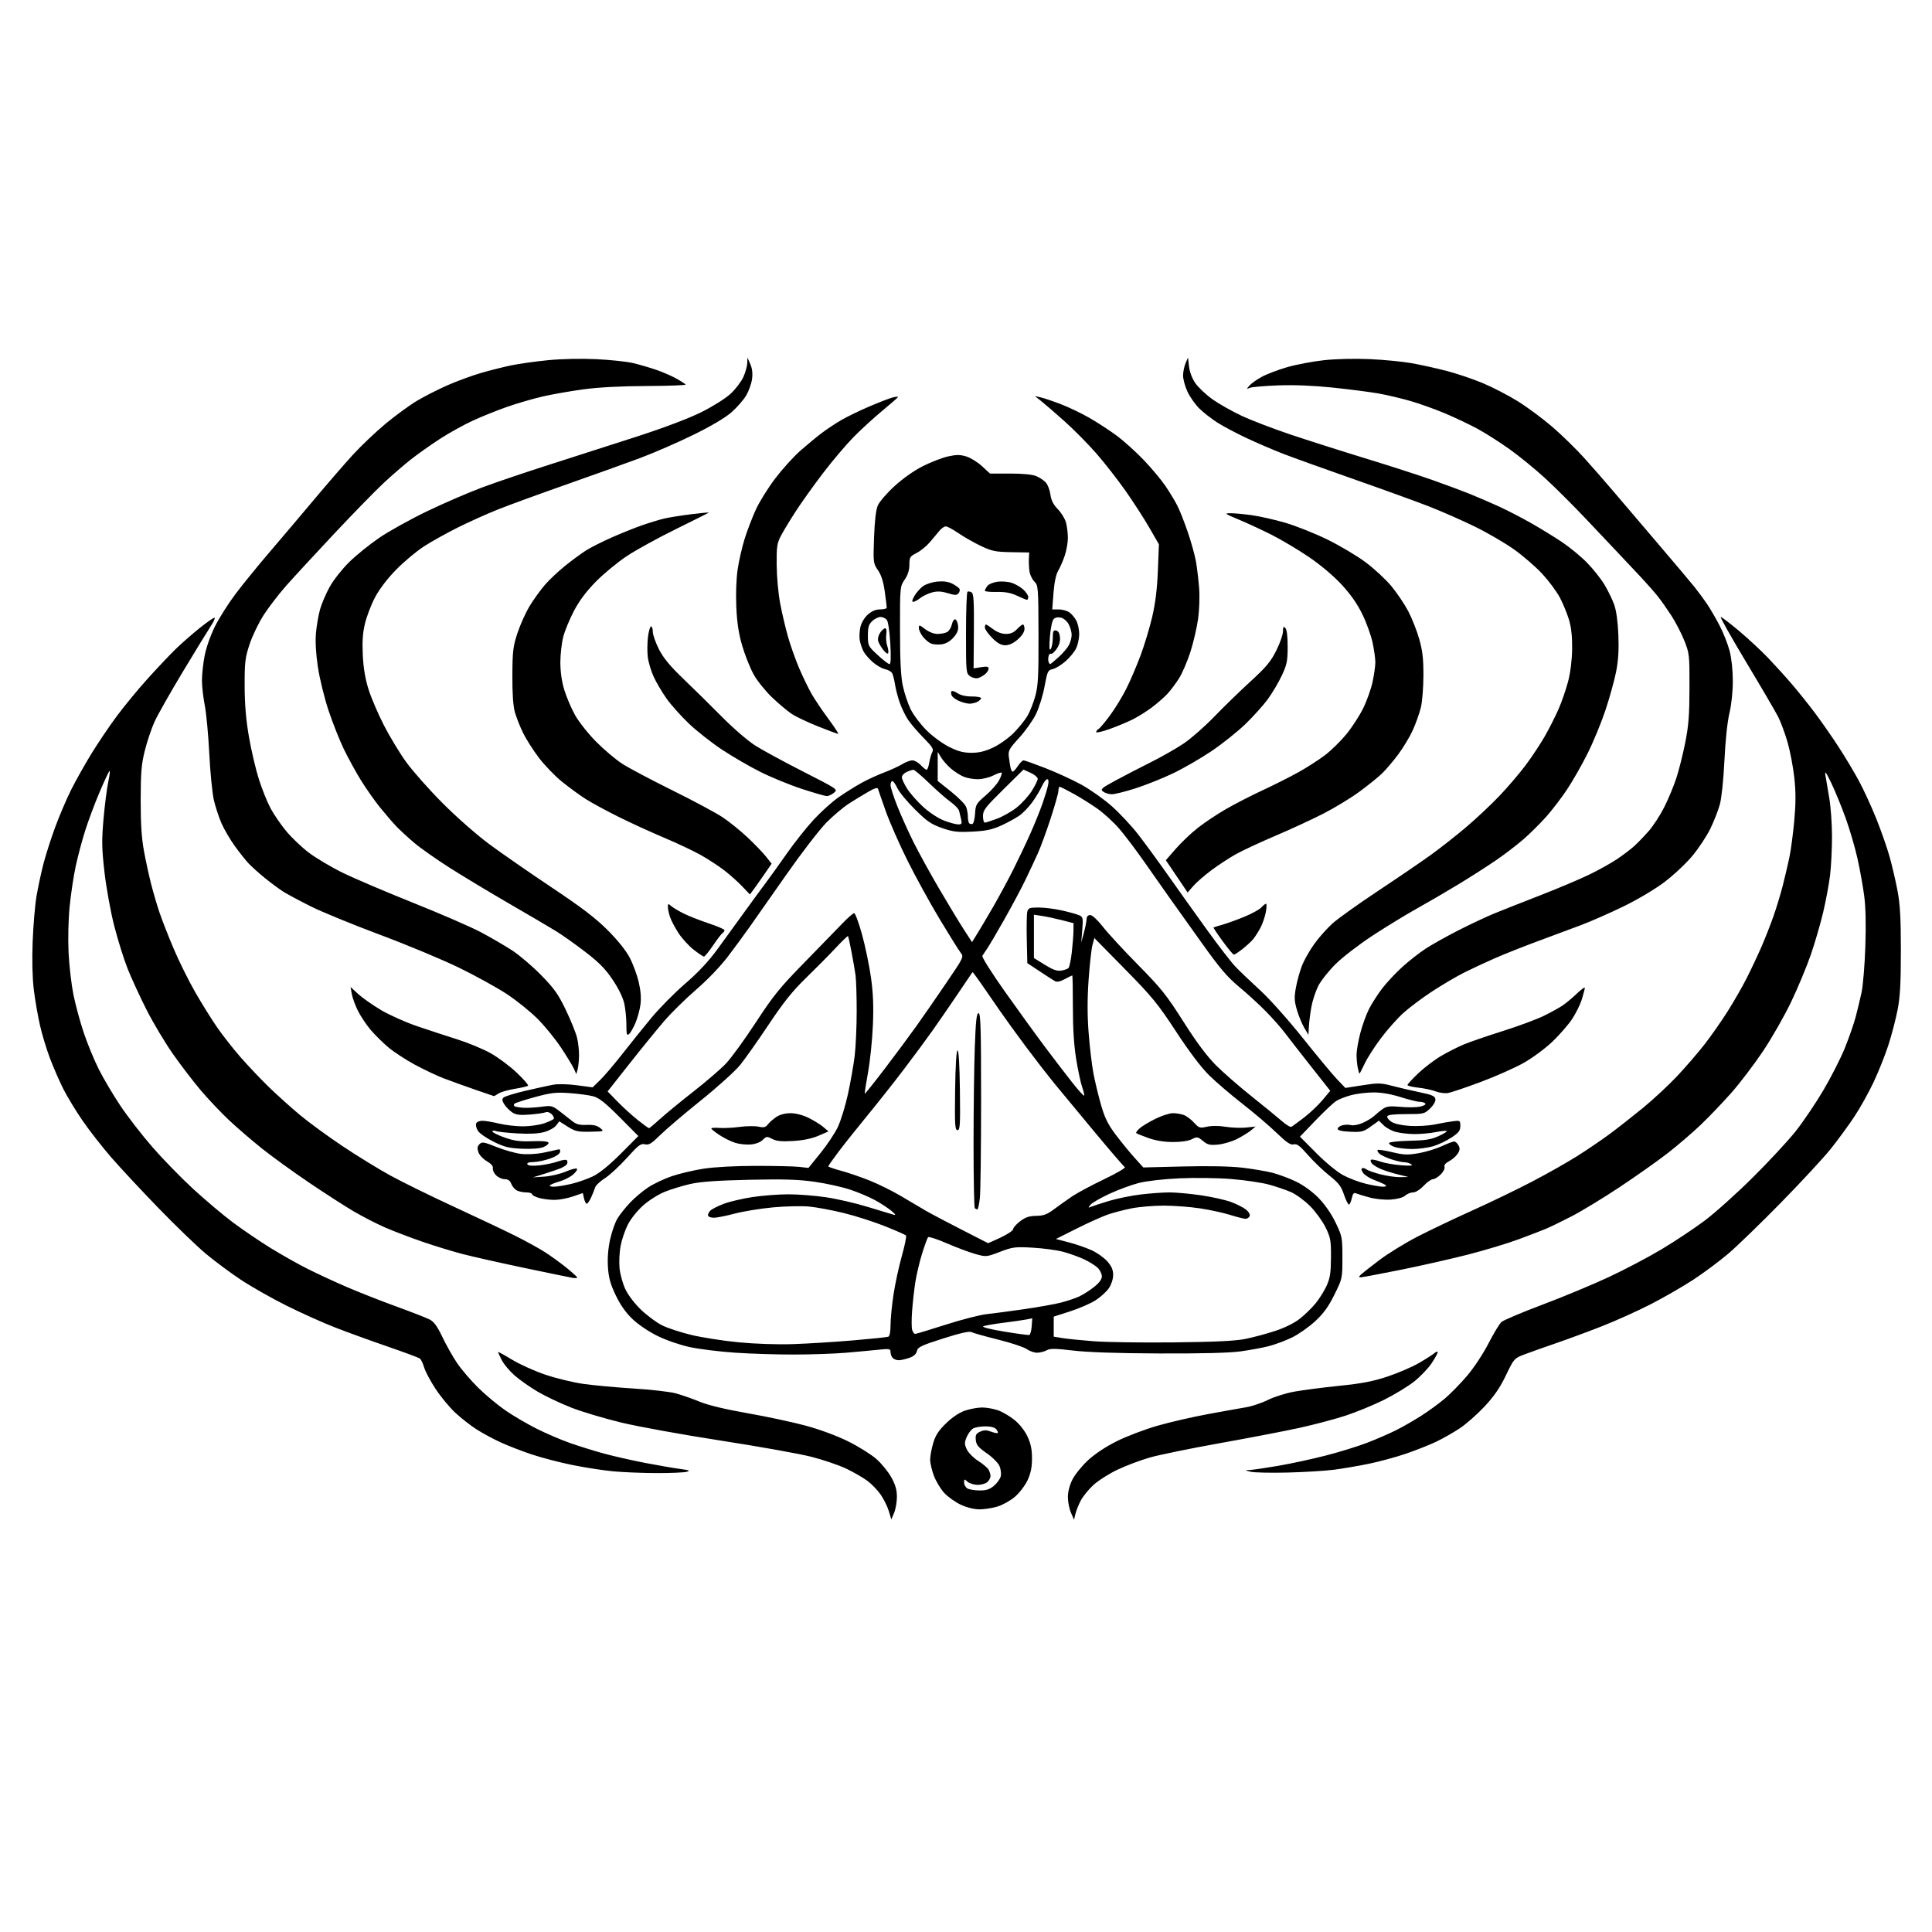 <svg version="1.1" xmlns="http://www.w3.org/2000/svg" xmlns:xlink="http://www.w3.org/1999/xlink" width="1024" height="1024" viewBox="0 0 1024 1024"><path stroke="none" fill="black" fill-rule="evenodd" d="M473.873,801.92L472.419,805.34L471.101,800.943C470.377,798.525 468.443,794.598 466.805,792.216C465.166,789.835 461.952,786.505 459.663,784.818C457.373,783.13 452.35,780.244 448.5,778.403C444.65,776.563 436.325,773.735 430.0,772.119C423.675,770.503 402.075,766.642 382.0,763.54C361.925,760.438 338.182,756.133 329.237,753.974C320.293,751.815 308.368,748.246 302.737,746.042C297.107,743.838 289.125,740.052 285.0,737.628C280.875,735.205 275.344,731.317 272.708,728.989C270.073,726.661 267.035,723.029 265.958,720.918C264.881,718.807 264.0,716.869 264.0,716.611C264.0,716.354 267.286,718.151 271.303,720.605C275.319,723.059 283.284,726.655 289.001,728.596C294.719,730.537 303.921,732.757 309.449,733.53C314.977,734.302 326.925,735.396 336.0,735.96C345.075,736.524 355.012,737.658 358.081,738.48C361.151,739.302 366.844,741.286 370.734,742.89C375.326,744.784 384.237,746.934 396.153,749.023C406.244,750.792 420.125,753.759 427.0,755.616C434.519,757.647 443.485,760.964 449.5,763.94C455.0,766.662 461.762,770.886 464.527,773.327C467.292,775.768 470.873,780.181 472.485,783.133C474.652,787.103 475.403,789.801 475.371,793.5C475.347,796.25 474.673,800.039 473.873,801.92zM569.972,802.5L569.272,805.5L567.636,801.782C566.736,799.737 566.0,796.01 566.0,793.499C566.0,790.647 566.912,787.134 568.429,784.14C569.765,781.504 573.494,776.906 576.717,773.924C580.362,770.55 586.164,766.72 592.068,763.79C597.289,761.2 606.947,757.539 613.53,755.655C620.114,753.77 632.025,751.024 640.0,749.552C647.975,748.08 657.135,746.436 660.355,745.899C663.576,745.362 668.822,743.604 672.014,741.993C675.206,740.382 681.571,738.391 686.158,737.569C690.746,736.747 701.475,735.363 710.0,734.492C721.94,733.273 727.8,732.141 735.515,729.561C741.023,727.72 748.448,724.526 752.015,722.464C755.582,720.403 759.288,718.035 760.25,717.203C761.212,716.371 762.0,716.159 762.0,716.732C762.0,717.305 760.538,719.95 758.75,722.609C756.962,725.268 752.883,729.545 749.684,732.113C746.486,734.682 739.286,739.076 733.684,741.878C728.083,744.68 718.775,748.507 713.0,750.383C707.225,752.259 696.2,755.169 688.5,756.85C680.8,758.531 661.881,762.165 646.458,764.926C631.034,767.686 614.384,771.097 609.458,772.506C604.531,773.915 596.813,776.819 592.308,778.96C587.802,781.101 582.026,784.778 579.473,787.131C576.92,789.485 573.896,793.23 572.752,795.455C571.608,797.68 570.357,800.85 569.972,802.5zM519.068,799.99C516.336,799.984 512.384,798.995 509.235,797.529C506.339,796.181 502.398,793.373 500.476,791.289C498.555,789.205 496.087,785.121 494.992,782.212C493.896,779.304 493.0,775.449 493.0,773.644C493.0,771.839 493.717,767.919 494.594,764.932C495.81,760.791 497.429,758.29 501.412,754.406C504.737,751.163 508.401,748.711 511.496,747.656C514.169,746.745 518.245,746.0 520.552,746.0C522.86,746.0 526.679,746.681 529.037,747.513C531.396,748.345 535.334,750.671 537.787,752.682C540.434,754.85 543.211,758.405 544.614,761.419C546.339,765.122 546.98,768.263 546.98,773.0C546.98,777.728 546.339,780.879 544.626,784.556C543.326,787.348 540.328,791.275 537.93,793.328C535.541,795.372 531.349,797.71 528.612,798.523C525.876,799.335 521.581,799.996 519.068,799.99zM519.173,789.97C522.727,789.993 524.558,789.402 526.814,787.503C528.446,786.13 530.062,783.891 530.404,782.528C530.746,781.164 530.457,778.703 529.763,777.058C529.061,775.394 526.059,772.374 523.0,770.254C518.523,767.151 517.442,765.844 517.187,763.228C516.929,760.576 517.334,759.805 519.508,758.815C521.535,757.891 522.857,757.885 525.255,758.79C526.967,759.436 528.574,759.759 528.827,759.507C529.079,759.255 528.716,758.362 528.02,757.524C527.234,756.577 525.073,756.0 522.312,756.0C519.868,756.0 516.96,756.486 515.85,757.08C514.739,757.675 513.181,759.717 512.386,761.618C511.116,764.659 511.126,765.462 512.47,768.288C513.31,770.054 516.032,772.785 518.52,774.355C521.007,775.926 523.483,778.033 524.021,779.039C524.559,780.045 525.0,781.541 525.0,782.363C525.0,783.185 524.293,784.564 523.429,785.429C522.564,786.293 520.237,787.0 518.257,787.0C516.277,787.0 513.835,786.255 512.829,785.345C511.112,783.791 511.0,783.819 511.0,785.795C511.0,786.953 511.788,788.359 512.75,788.92C513.712,789.481 516.603,789.953 519.173,789.97zM348.0,780.764C340.575,780.744 330.225,780.325 325.0,779.833C319.775,779.341 310.077,777.843 303.45,776.504C296.822,775.165 287.147,772.648 281.95,770.911C276.752,769.174 269.324,766.303 265.443,764.531C261.562,762.759 255.76,759.628 252.549,757.574C249.338,755.521 244.232,751.514 241.201,748.67C238.171,745.827 233.512,740.182 230.849,736.127C228.185,732.071 225.482,727.003 224.841,724.865C224.201,722.726 223.187,720.582 222.588,720.099C221.99,719.617 214.3,716.746 205.5,713.719C196.7,710.692 184.156,706.137 177.624,703.597C171.093,701.057 159.393,695.795 151.624,691.902C143.856,688.01 133.052,681.874 127.615,678.268C122.178,674.662 113.853,668.476 109.115,664.522C104.377,660.568 93.122,649.72 84.104,640.416C75.086,631.112 63.796,619.0 59.015,613.5C54.234,608.0 47.379,599.225 43.78,594.0C40.182,588.775 35.566,581.163 33.523,577.085C31.48,573.006 28.337,565.806 26.54,561.085C24.742,556.363 22.34,548.45 21.202,543.5C20.065,538.55 18.589,530.04 17.923,524.589C17.16,518.338 16.932,508.921 17.308,499.089C17.636,490.515 18.555,479.675 19.351,475.0C20.147,470.325 21.777,462.695 22.973,458.045C24.169,453.395 26.971,444.62 29.201,438.545C31.43,432.47 35.245,423.526 37.678,418.669C40.11,413.813 44.927,405.223 48.381,399.582C51.834,393.941 57.919,384.933 61.901,379.564C65.884,374.195 73.272,365.235 78.319,359.651C83.366,354.068 89.972,347.083 92.998,344.128C96.024,341.174 101.817,336.091 105.872,332.833C109.926,329.576 113.481,327.147 113.77,327.437C114.06,327.727 113.17,329.659 111.792,331.732C110.415,333.804 103.799,344.603 97.09,355.73C90.382,366.856 83.554,378.912 81.918,382.52C80.282,386.129 77.963,393.001 76.766,397.791C74.95,405.052 74.584,409.409 74.565,424.0C74.549,436.463 75.046,444.234 76.292,451.0C77.255,456.225 78.962,464.1 80.086,468.5C81.211,472.9 83.188,479.65 84.481,483.5C85.773,487.35 89.137,495.955 91.956,502.623C94.776,509.291 99.934,519.713 103.419,525.783C106.904,531.853 112.15,540.283 115.076,544.516C118.003,548.75 123.646,555.93 127.617,560.472C131.588,565.014 138.361,572.143 142.669,576.315C146.976,580.487 154.325,587.09 159.0,590.989C163.675,594.887 173.8,602.29 181.5,607.438C189.2,612.586 200.597,619.596 206.828,623.014C213.058,626.433 228.133,633.841 240.328,639.478C252.522,645.114 267.088,652.008 272.695,654.797C278.302,657.586 285.502,661.535 288.695,663.573C291.888,665.61 297.062,669.353 300.193,671.889C303.324,674.425 305.912,676.775 305.943,677.111C305.974,677.448 304.762,677.508 303.25,677.246C301.738,676.983 290.15,674.594 277.5,671.936C264.85,669.278 250.225,665.984 245.0,664.615C239.775,663.246 230.325,660.349 224.0,658.176C217.675,656.003 208.785,652.616 204.245,650.649C199.705,648.681 192.055,644.751 187.245,641.915C182.435,639.078 171.75,632.186 163.5,626.599C155.25,621.012 144.225,613.033 139.0,608.868C133.775,604.703 125.978,598.002 121.673,593.977C117.369,589.952 110.547,582.77 106.514,578.017C102.482,573.264 95.758,564.484 91.573,558.505C87.387,552.527 81.101,541.98 77.603,535.068C74.105,528.155 69.618,518.405 67.631,513.399C65.644,508.394 62.459,498.214 60.553,490.777C58.643,483.325 56.325,470.577 55.39,462.378C53.933,449.61 53.86,445.586 54.877,434.0C55.528,426.575 56.675,417.644 57.427,414.154C58.178,410.664 58.429,408.189 57.984,408.654C57.54,409.119 55.169,414.225 52.715,420.0C50.261,425.775 46.89,434.775 45.223,440.0C43.557,445.225 41.267,453.8 40.135,459.057C39.003,464.313 37.549,473.988 36.904,480.557C36.227,487.453 35.994,497.782 36.351,505.0C36.692,511.875 37.843,521.843 38.911,527.151C39.978,532.459 42.431,541.524 44.363,547.296C46.294,553.067 49.897,561.817 52.369,566.74C54.842,571.663 60,580.373 63.831,586.096C67.662,591.818 75.298,601.675 80.8,608.0C86.301,614.325 96.028,624.306 102.414,630.179C108.801,636.053 118.252,644.021 123.417,647.887C128.583,651.752 137.512,657.822 143.26,661.375C149.008,664.928 157.939,669.96 163.106,672.558C168.273,675.156 177.675,679.506 184.0,682.226C190.325,684.946 202.085,689.569 210.133,692.5C218.182,695.43 226.13,698.533 227.796,699.395C229.999,700.534 231.811,703.038 234.439,708.574C236.427,712.761 239.916,718.958 242.193,722.344C244.471,725.73 249.527,731.65 253.43,735.5C257.333,739.35 263.895,744.809 268.013,747.632C272.131,750.454 279.55,754.798 284.5,757.284C289.45,759.771 297.42,763.18 302.21,764.86C307.001,766.541 315.119,769.059 320.25,770.457C325.382,771.855 335.213,774.081 342.099,775.404C348.984,776.726 357.291,778.155 360.559,778.579C365.344,779.2 366.014,779.491 364.0,780.075C362.625,780.474 355.425,780.784 348.0,780.764zM682.5,780.482C673.7,780.702 664.925,780.518 663.0,780.073C659.627,779.293 659.605,779.258 662.389,779.132C663.978,779.059 670.682,778.078 677.287,776.951C683.892,775.824 695.254,773.375 702.537,771.508C709.82,769.642 719.786,766.567 724.684,764.675C729.582,762.784 736.494,759.776 740.045,757.99C743.595,756.205 749.65,752.723 753.5,750.253C757.35,747.783 762.923,743.704 765.884,741.189C768.846,738.674 774.117,733.278 777.598,729.198C781.122,725.068 786.131,717.49 788.897,712.105C791.63,706.784 794.726,701.653 795.777,700.702C796.827,699.752 806.627,695.607 817.553,691.492C828.48,687.378 844.299,680.798 852.706,676.872C861.113,672.945 873.731,666.298 880.746,662.1C887.761,657.901 897.994,651.099 903.488,646.983C908.981,642.867 920.501,632.525 929.087,624.0C937.674,615.475 947.9,604.45 951.811,599.5C955.723,594.55 962.261,584.875 966.339,578.0C970.418,571.125 975.572,561.0 977.793,555.5C980.014,550.0 982.603,542.575 983.546,539.0C984.49,535.425 985.893,529.575 986.663,526.0C987.434,522.425 988.336,511.492 988.668,501.705C989.065,490 988.855,480.76 988.053,474.705C987.382,469.642 985.782,460.775 984.497,455.0C983.212,449.225 980.377,439.55 978.197,433.5C976.018,427.45 972.602,419.125 970.607,415.0C967.756,409.104 967.096,408.249 967.522,411.0C967.82,412.925 968.724,418.271 969.532,422.881C970.339,427.491 971,436.727 971.0,443.407C971,450.087 970.532,459.366 969.96,464.026C969.388,468.687 967.752,477.45 966.324,483.5C964.896,489.55 961.962,499.635 959.804,505.912C957.646,512.189 952.964,523.439 949.398,530.912C945.832,538.385 939.081,550.217 934.395,557.205C929.709,564.193 922.179,574.093 917.662,579.205C913.145,584.317 905.86,591.931 901.475,596.125C897.089,600.318 889.181,607.105 883.903,611.205C878.625,615.306 867.15,623.412 858.403,629.219C849.656,635.026 838.225,641.976 833.0,644.665C827.775,647.353 821.7,650.311 819.5,651.237C817.3,652.164 810.707,654.699 804.849,656.872C798.991,659.044 786.928,662.683 778.044,664.958C769.159,667.233 753.059,670.873 742.266,673.047C731.472,675.221 722.015,677.0 721.249,677.0C720.096,677.0 720.084,676.775 721.179,675.689C721.905,674.968 726.325,671.479 731.0,667.934C735.675,664.39 744.9,658.72 751.5,655.334C758.1,651.948 771.15,645.732 780.5,641.52C789.85,637.308 804.015,630.463 811.977,626.309C819.94,622.155 830.74,616.047 835.977,612.735C841.215,609.424 848.875,604.219 853.0,601.17C857.125,598.121 865.039,591.92 870.587,587.39C876.135,582.861 884.402,575.183 888.958,570.327C893.513,565.472 900.044,557.9 903.471,553.5C906.898,549.1 912.407,541.225 915.714,536.0C919.021,530.775 923.652,522.675 926.004,518.0C928.357,513.325 931.842,505.9 933.748,501.5C935.654,497.1 938.478,489.896 940.024,485.491C941.57,481.086 943.762,473.848 944.896,469.408C946.029,464.968 947.611,458.222 948.411,454.418C949.211,450.613 950.377,441.839 951.002,434.921C951.848,425.554 951.849,419.72 951.008,412.072C950.386,406.424 948.775,397.996 947.427,393.344C946.078,388.691 943.858,382.68 942.492,379.985C941.127,377.29 933.51,364.266 925.567,351.043C917.623,337.819 911.529,327 912.024,327C912.519,327 916.879,330.324 921.712,334.387C926.545,338.449 933.455,344.862 937.067,348.637C940.679,352.412 946.336,358.65 949.637,362.5C952.938,366.35 958.368,373.118 961.704,377.54C965.04,381.961 970.694,390.061 974.269,395.54C977.843,401.018 982.821,409.325 985.331,414.0C987.841,418.675 991.959,427.648 994.484,433.941C997.009,440.233 1000.16,449.233 1001.488,453.941C1002.815,458.648 1004.711,466.775 1005.701,472.0C1007.1,479.387 1007.499,486.506 1007.495,504.0C1007.491,521.524 1007.096,528.49 1005.709,535.5C1004.729,540.45 1002.544,548.775 1000.854,554.0C999.163,559.225 995.648,568.032 993.043,573.571C990.439,579.11 985.781,587.435 982.692,592.071C979.604,596.707 974.022,604.316 970.288,608.98C966.555,613.644 954.725,626.417 944.0,637.365C933.275,648.313 920.668,660.525 915.984,664.504C911.3,668.483 902.975,674.68 897.484,678.276C891.993,681.872 881.834,687.721 874.908,691.275C867.983,694.828 856.283,700.1 848.908,702.991C841.534,705.881 830.55,709.938 824.5,712.007C818.45,714.075 811.025,716.712 808.0,717.866C802.565,719.939 802.449,720.07 798.176,728.96C795.037,735.49 791.938,740.006 786.869,745.433C783.028,749.546 777.152,754.736 773.812,756.967C770.471,759.198 764.798,762.426 761.204,764.141C757.611,765.856 750.358,768.726 745.086,770.518C739.814,772.311 731.0,774.704 725.5,775.837C720.0,776.97 711.675,778.389 707.0,778.989C702.325,779.59 691.3,780.261 682.5,780.482zM476.45,720.944C475.322,720.975 473.86,720.46 473.2,719.8C472.54,719.14 472.0,717.725 472.0,716.655C472.0,714.852 471.512,714.762 465.25,715.418C461.538,715.806 453.775,716.523 448.0,717.011C442.225,717.499 430.075,717.914 421.0,717.934C411.925,717.953 397.781,717.512 389.568,716.953C381.355,716.395 370.555,715.057 365.568,713.981C360.387,712.864 353.057,710.331 348.468,708.072C343.813,705.781 338.226,702 335.177,699.077C331.626,695.672 328.743,691.561 326.302,686.421C323.489,680.497 322.584,677.192 322.219,671.513C321.916,666.786 322.327,661.626 323.388,656.857C324.289,652.809 326.032,647.844 327.263,645.823C328.493,643.802 331.467,640.059 333.87,637.505C336.274,634.95 340.603,631.292 343.491,629.375C346.378,627.458 352.061,624.763 356.12,623.387C360.179,622.011 367.775,620.226 373.0,619.419C378.714,618.537 389.767,617.948 400.734,617.94C410.762,617.933 421.112,618.174 423.734,618.477L428.5,619.028L434.794,611.264C438.256,606.994 442.395,600.8 443.993,597.5C445.591,594.2 448.026,586.325 449.406,580.0C450.785,573.675 452.395,564.565 452.984,559.755C453.573,554.946 454.057,544.318 454.061,536.138C454.064,527.959 453.792,519.294 453.456,516.883C453.12,514.472 452.158,508.9 451.317,504.5C450.477,500.1 449.64,496.341 449.458,496.146C449.275,495.952 446.285,498.831 442.813,502.545C439.341,506.259 432.284,513.393 427.13,518.399C420.032,525.293 415.257,531.258 407.438,543.0C401.76,551.525 394.952,561.174 392.307,564.441C389.663,567.709 380.3,576.167 371.5,583.237C362.7,590.308 352.985,598.573 349.911,601.606C345.26,606.194 343.903,607.014 341.827,606.493C339.663,605.95 338.389,606.913 332.224,613.752C328.314,618.089 323.067,622.932 320.563,624.515C318.059,626.097 315.733,628.317 315.394,629.446C315.055,630.576 314.101,632.962 313.275,634.75C312.448,636.538 311.409,638.0 310.966,638.0C310.522,638.0 309.879,636.726 309.537,635.168L308.915,632.336L303.707,634.135C300.843,635.125 296.475,635.947 294.0,635.962C291.525,635.977 287.812,635.52 285.75,634.947C283.688,634.375 282.0,633.477 282.0,632.953C282.0,632.429 280.62,632.0 278.934,632.0C277.248,632.0 274.977,631.523 273.886,630.939C272.796,630.356 271.487,628.781 270.977,627.439C270.332,625.743 269.281,625.0 267.525,625.0C266.136,625.0 264.072,624.072 262.939,622.939C261.805,621.805 261.033,620.117 261.224,619.189C261.447,618.104 260.313,616.777 258.051,615.477C256.116,614.365 254.098,612.22 253.567,610.711C252.831,608.616 252.963,607.609 254.127,606.445C255.492,605.079 256.434,605.234 263.176,607.934C267.316,609.591 273.152,611.235 276.146,611.587C279.174,611.943 284.231,611.703 287.545,611.045C290.82,610.394 294.329,609.625 295.342,609.335C296.702,608.945 297.094,609.267 296.842,610.568C296.632,611.647 294.566,613.009 291.5,614.087C288.75,615.054 284.786,615.88 282.691,615.922C280.132,615.975 279.111,616.37 279.579,617.128C280.036,617.868 282.21,618.054 285.898,617.668C288.99,617.345 293.416,616.412 295.734,615.594C298.265,614.701 300.182,614.485 300.533,615.054C300.855,615.574 300.823,616.478 300.462,617.062C300.101,617.646 298.612,618.61 297.153,619.204C295.694,619.798 291.8,621.126 288.5,622.154L282.5,624.024L288.553,623.625C291.881,623.405 296.958,622.213 299.833,620.976C302.708,619.74 305.385,619.052 305.78,619.449C306.176,619.846 305.256,621.241 303.736,622.549C302.216,623.858 299.066,625.47 296.736,626.133C294.406,626.795 292.073,627.711 291.55,628.169C291.015,628.637 291.888,628.994 293.55,628.985C295.173,628.977 299.346,628.299 302.825,627.479C306.304,626.659 311.531,624.822 314.441,623.397C317.801,621.752 323.127,617.397 329.036,611.464L338.34,602.121L328.42,592.143C320.878,584.558 317.541,581.905 314.5,581.074C312.3,580.473 306.675,579.708 302.0,579.375C294.673,578.851 292.12,579.142 283.5,581.482C278.0,582.976 273.123,584.552 272.663,584.986C272.202,585.419 272.246,586.034 272.76,586.352C273.274,586.669 275.451,587.025 277.597,587.142C279.744,587.26 283.975,587.015 287.0,586.598C292.155,585.889 292.751,586.034 296.5,588.903C298.7,590.586 301.75,592.969 303.278,594.198C305.42,595.921 307.17,596.384 310.923,596.221C314.398,596.07 316.44,596.535 318.062,597.849C320.319,599.677 320.283,599.691 312.843,599.832C306.205,599.958 304.844,599.652 300.894,597.148L296.436,594.321L294.783,596.512C293.874,597.717 291.055,599.285 288.519,599.995C285.437,600.857 280.689,601.102 274.204,600.731C268.867,600.425 263.712,599.863 262.75,599.481C261.788,599.099 261.0,599.201 261.0,599.708C261.0,600.215 263.898,601.653 267.441,602.904C272.583,604.719 275.542,605.115 282.116,604.866C287.417,604.665 290.48,604.941 290.713,605.64C290.912,606.237 289.727,607.285 288.079,607.967C286.224,608.736 281.913,609.074 276.767,608.854C269.795,608.557 267.362,607.963 261.7,605.174C257.986,603.345 254.234,600.761 253.363,599.432C252.493,598.103 252.04,596.337 252.359,595.508C252.688,594.65 254.136,594.015 255.719,594.036C257.248,594.055 261.2,594.723 264.5,595.52C267.8,596.317 273.457,596.976 277.072,596.984C280.686,596.993 285.748,596.283 288.321,595.406C290.893,594.53 293.227,593.441 293.508,592.987C293.789,592.533 293.281,591.424 292.38,590.523C291.428,589.57 290.064,589.165 289.121,589.553C288.229,589.921 284.474,590.456 280.777,590.743C275.563,591.148 273.489,590.895 271.541,589.619C270.159,588.713 268.28,586.83 267.365,585.435C266.114,583.525 265.987,582.613 266.85,581.75C267.482,581.118 272.611,579.522 278.249,578.202C283.887,576.883 290.525,575.424 293.0,574.96C295.719,574.451 300.783,574.553 305.796,575.217L314.092,576.316L318.111,572.408C320.322,570.259 325.589,564.075 329.815,558.666C334.042,553.257 341.003,544.606 345.285,539.44C349.567,534.275 357.626,526.126 363.194,521.333C370.114,515.375 375.562,509.541 380.409,502.899C384.309,497.554 390.65,488.811 394.5,483.471C398.35,478.13 403.3,471.369 405.5,468.447C407.7,465.525 412.875,458.314 417.0,452.424C421.125,446.533 427.607,438.376 431.405,434.297C435.202,430.218 441.052,424.958 444.405,422.609C447.757,420.259 453.174,416.858 456.443,415.051C459.712,413.244 465.179,410.714 468.592,409.429C472.006,408.144 476.307,406.174 478.149,405.05C479.992,403.927 482.434,403.006 483.576,403.004C484.717,403.002 486.708,404.125 488.0,405.5C489.292,406.875 490.7,408.0 491.129,408.0C491.558,408.0 492.179,406.312 492.509,404.25C492.839,402.188 493.567,399.667 494.126,398.649C494.974,397.106 494.213,395.853 489.575,391.149C486.513,388.042 482.827,383.758 481.385,381.629C479.943,379.5 477.93,375.386 476.911,372.487C475.892,369.587 474.758,365.254 474.392,362.858C474.026,360.461 473.353,357.772 472.898,356.882C472.443,355.992 470.742,354.998 469.117,354.673C467.493,354.349 464.529,352.647 462.531,350.893C460.533,349.139 458.31,346.532 457.592,345.102C456.873,343.671 456.025,341.122 455.706,339.439C455.387,337.755 455.523,334.605 456.01,332.439C456.539,330.081 458.126,327.396 459.963,325.75C462.068,323.863 464.125,323 466.516,323.0C468.432,323.0 470.0,322.583 470.0,322.072C470.0,321.562 469.523,317.718 468.941,313.53C468.209,308.271 467.093,304.767 465.333,302.207C462.84,298.582 462.794,298.203 463.259,285.0C463.567,276.248 464.261,270.254 465.23,267.956C466.053,266.007 470.05,261.371 474.113,257.654C478.572,253.575 484.553,249.364 489.2,247.031C493.435,244.905 499.397,242.607 502.449,241.924C506.844,240.94 508.848,240.938 512.096,241.911C514.351,242.586 518.114,244.908 520.459,247.069L524.724,251L535.394,251.0C542.156,251 547.243,251.499 549.282,252.362C551.052,253.111 553.326,254.651 554.335,255.784C555.344,256.918 556.429,259.776 556.745,262.137C557.151,265.161 558.306,267.444 560.654,269.862C562.487,271.749 564.437,274.915 564.988,276.897C565.538,278.879 565.991,282.557 565.994,285.072C565.997,287.586 565.246,291.858 564.324,294.564C563.402,297.27 561.836,300.858 560.845,302.538C559.695,304.486 558.801,308.743 558.374,314.296L557.705,323.0L561.13,323.0C563.014,323.0 565.558,323.702 566.783,324.561C568.009,325.419 569.684,327.422 570.506,329.011C571.328,330.6 572.0,333.768 572.0,336.049C572.0,338.331 571.267,341.743 570.37,343.632C569.474,345.521 566.887,348.657 564.62,350.602C562.354,352.547 559.312,354.379 557.86,354.672C555.415,355.167 555.104,355.841 553.637,363.827C552.767,368.568 550.7,375.197 549.046,378.559C547.391,381.92 543.39,387.559 540.155,391.089C534.908,396.815 534.319,397.884 534.691,401.004C534.921,402.927 535.318,405.512 535.573,406.75C535.829,407.988 536.367,408.999 536.769,408.997C537.171,408.996 538.4,407.647 539.5,406.0C540.6,404.353 541.95,403.007 542.5,403.008C543.05,403.01 548.225,404.846 553.999,407.089C559.774,409.332 568.312,413.246 572.973,415.787C577.635,418.328 584.89,423.439 589.096,427.145C593.302,430.852 599.647,437.623 603.197,442.192C606.746,446.761 613.925,456.575 619.151,464.0C624.377,471.425 633.607,484.362 639.663,492.748C645.718,501.135 652.489,509.91 654.71,512.248C656.931,514.587 662.793,520.192 667.737,524.705C672.868,529.389 682.648,540.332 690.527,550.205C698.118,559.717 706.293,569.554 708.694,572.064L713.059,576.629L722.184,575.209C730.484,573.917 731.904,573.946 737.904,575.529C741.532,576.485 748.1,578.015 752.5,578.926C759.029,580.28 760.553,580.949 760.79,582.567C760.963,583.747 759.822,585.752 757.97,587.525C754.961,590.402 754.544,590.5 745.263,590.5C738.751,590.5 735.54,590.881 735.272,591.686C735.054,592.339 736.056,593.646 737.497,594.59C739.117,595.652 742.866,596.481 747.31,596.76C751.264,597.009 757.2,596.656 760.5,595.975C763.8,595.294 768.188,594.524 770.25,594.264C773.858,593.808 774.0,593.904 774.0,596.801C774.0,599.28 773.17,600.361 769.295,602.928C766.708,604.642 762.351,606.709 759.614,607.522C756.877,608.335 751.861,609.0 748.468,609.0C745.075,609.0 740.861,608.499 739.104,607.886C737.347,607.274 736.053,606.34 736.229,605.812C736.405,605.284 741.263,604.754 747.025,604.636C755.392,604.463 758.487,603.973 762.405,602.198C765.102,600.976 767.087,599.754 766.816,599.483C766.545,599.212 763.888,599.471 760.912,600.059C757.935,600.646 752.885,601.108 749.689,601.086C746.493,601.063 742.054,600.553 739.824,599.953C737.594,599.352 734.669,597.76 733.322,596.413L730.875,593.966L726.575,597.054C722.648,599.874 721.698,600.116 715.637,599.844C711.142,599.642 709.0,599.141 709.0,598.292C709.0,597.602 710.132,596.754 711.516,596.407C712.9,596.059 715.015,596.032 716.216,596.346C717.416,596.66 720.222,596.092 722.449,595.083C724.677,594.074 727.4,592.389 728.5,591.339C729.6,590.289 731.605,588.664 732.955,587.727C734.932,586.356 736.711,586.145 742.09,586.645C745.764,586.986 750.409,586.958 752.413,586.582C754.416,586.206 755.792,585.472 755.469,584.949C755.146,584.427 753.846,584.0 752.58,584.0C751.314,584.0 746.733,582.875 742.401,581.5C737.311,579.885 732.22,579.004 728.012,579.012C724.43,579.018 719.109,579.66 716.187,580.438C713.265,581.216 709.665,582.622 708.187,583.562C706.709,584.503 701.788,589.14 697.25,593.866L689,602.461L697.693,611.194C702.757,616.282 708.744,621.184 712.036,622.938C715.143,624.595 720.569,626.63 724.093,627.46C727.617,628.291 731.602,628.977 732.95,628.985C734.351,628.994 734.993,628.643 734.45,628.165C733.927,627.706 731.362,626.544 728.748,625.582C726.135,624.62 723.315,622.861 722.483,621.672C721.538,620.323 721.363,619.379 722.018,619.161C722.595,618.968 723.615,619.263 724.284,619.816C724.953,620.369 728.265,621.536 731.644,622.411C735.024,623.285 739.749,623.963 742.144,623.917L746.5,623.833L741.0,622.484C737.975,621.742 733.889,620.456 731.92,619.625C729.952,618.795 727.792,617.455 727.122,616.647C726.451,615.839 726.263,614.955 726.704,614.683C727.145,614.411 729.304,614.832 731.503,615.62C733.701,616.408 738.65,617.302 742.5,617.607C747.6,618.011 749.093,617.872 748.0,617.096C747.175,616.51 745.503,616.024 744.285,616.015C743.067,616.007 739.917,615.283 737.285,614.407C734.653,613.531 731.852,612.192 731.06,611.431C730.267,610.67 729.864,609.802 730.164,609.502C730.464,609.202 733.936,609.731 737.88,610.678C743.981,612.142 746.064,612.225 751.856,611.231C755.6,610.589 761.101,608.929 764.081,607.542C767.062,606.155 770.047,605.015 770.715,605.01C771.383,605.004 772.427,605.93 773.036,607.067C773.895,608.673 773.79,609.672 772.562,611.546C771.692,612.873 769.651,614.646 768.025,615.487C766.15,616.457 765.272,617.545 765.624,618.463C765.93,619.261 765.037,621.053 763.635,622.456C762.236,623.855 760.365,625.0 759.478,625.0C758.591,625.0 756.38,626.575 754.565,628.5C752.649,630.531 750.297,632.0 748.961,632.0C747.694,632.0 745.818,632.76 744.791,633.689C743.659,634.714 740.679,635.539 737.213,635.788C733.952,636.023 729.139,635.561 726.0,634.713C722.975,633.897 719.755,632.92 718.845,632.544C717.577,632.019 717.033,632.575 716.518,634.918C716.148,636.6 715.499,638.192 715.074,638.454C714.649,638.717 713.449,636.423 712.407,633.358C710.825,628.703 709.522,626.996 704.5,623C701.193,620.369 696.096,615.467 693.174,612.106C688.944,607.244 687.415,606.108 685.68,606.54C683.981,606.963 681.945,605.584 676.449,600.291C672.571,596.556 664.484,589.675 658.479,585.0C652.474,580.325 644.581,573.575 640.941,570.0C636.68,565.817 630.424,557.553 623.386,546.814C613.672,531.991 610.64,528.287 596.24,513.652L580.029,497.177L579.026,500.903C578.474,502.953 577.558,511.179 576.989,519.184C576.279,529.178 576.278,537.984 576.984,547.293C577.55,554.749 578.708,564.51 579.557,568.985C580.406,573.461 582.233,581.032 583.618,585.811C585.581,592.588 587.298,596.041 591.42,601.5C594.327,605.35 598.792,610.811 601.342,613.635L605.979,618.771L627.24,618.245C640.669,617.912 652.183,618.153 658.5,618.898C664.0,619.546 671.2,620.769 674.5,621.616C677.8,622.462 683.425,624.572 687.0,626.304C690.953,628.219 695.614,631.618 698.896,634.977C702.238,638.397 705.664,643.355 707.896,648.0C711.366,655.222 711.5,655.911 711.5,666.577C711.5,677.593 711.477,677.7 707.259,686.211C704.086,692.614 701.512,696.163 697.032,700.31C693.739,703.358 688.223,707.226 684.773,708.904C681.323,710.583 675.801,712.646 672.503,713.488C669.205,714.33 662.455,715.577 657.503,716.259C651.604,717.071 636.777,717.451 614.5,717.363C592.343,717.274 576.412,716.737 568.765,715.821C559.287,714.685 556.594,714.656 554.765,715.672C553.519,716.363 551.244,716.945 549.71,716.965C548.175,716.984 545.7,716.127 544.21,715.061C542.719,713.994 535.875,711.724 529.0,710.015C522.125,708.306 515.777,706.515 514.893,706.035C513.812,705.448 508.906,706.556 499.918,709.416C488.241,713.133 486.478,713.977 485.984,716.086C485.605,717.704 484.279,718.893 481.959,719.694C480.057,720.35 477.577,720.913 476.45,720.944zM420.5,712.406C428.2,712.145 442.375,711.263 452.0,710.447C461.625,709.63 470.062,708.76 470.75,708.512C471.55,708.225 472.0,706.026 472.0,702.41C472.0,699.301 472.689,692.113 473.532,686.438C474.375,680.763 476.37,671.48 477.967,665.81C479.563,660.139 480.561,655.187 480.185,654.805C479.808,654.423 474.818,652.233 469.096,649.939C463.374,647.645 453.608,644.51 447.394,642.974C441.179,641.437 432.811,639.873 428.798,639.497C424.784,639.122 416.1,639.327 409.5,639.953C402.9,640.579 393.9,642.046 389.5,643.212C385.1,644.378 380.193,645.37 378.595,645.416C376.998,645.462 375.515,644.99 375.301,644.366C375.086,643.742 375.606,642.537 376.455,641.688C377.304,640.839 380.551,639.189 383.671,638.022C386.791,636.855 393.654,635.25 398.922,634.456C404.19,633.662 412.717,633.009 417.872,633.006C423.026,633.003 431.982,633.704 437.773,634.564C443.565,635.423 453.522,637.727 459.902,639.683C466.281,641.639 472.4,643.486 473.5,643.788C475.003,644.2 474.754,643.707 472.5,641.805C470.85,640.414 467.025,637.899 464.0,636.217C460.975,634.536 454.93,631.974 450.566,630.525C446.202,629.076 437.652,627.192 431.566,626.338C423.028,625.141 415.132,624.906 397.0,625.308C380.381,625.677 371.321,626.318 366.057,627.496C361.964,628.413 355.842,630.273 352.453,631.629C348.967,633.025 343.938,636.194 340.87,638.928C337.784,641.679 334.279,646.074 332.734,649.13C331.241,652.084 329.517,657.2 328.903,660.5C328.289,663.8 328.054,669.105 328.382,672.288C328.709,675.471 330.108,680.466 331.49,683.387C332.942,686.456 336.451,691.033 339.805,694.233C342.997,697.277 347.95,700.955 350.813,702.405C353.676,703.856 360.687,706.168 366.394,707.543C372.1,708.919 383.459,710.682 391.635,711.462C400.48,712.306 412.169,712.688 420.5,712.406zM622.0,711.492C643.808,711.258 654.637,710.741 660.0,709.677C664.125,708.859 671.273,706.942 675.884,705.418C681.048,703.711 686.084,701.211 688.998,698.908C691.599,696.851 695.338,693.203 697.306,690.802C699.275,688.4 701.897,684.199 703.133,681.467C704.964,677.422 705.393,674.644 705.441,666.5C705.495,657.395 705.237,655.963 702.558,650.5C700.94,647.2 697.251,642.132 694.36,639.237C691.469,636.342 686.943,633.022 684.302,631.858C681.661,630.695 676.35,628.887 672.5,627.841C668.65,626.795 659.65,625.471 652.5,624.899C645.256,624.32 633.08,624.161 625.0,624.54C616.527,624.939 607.59,625.97 603.5,627.023C599.65,628.013 592.675,630.592 588.0,632.753C583.325,634.915 578.825,637.514 578.0,638.529C576.619,640.227 576.659,640.308 578.5,639.541C579.6,639.083 583.875,637.697 588.0,636.46C592.125,635.224 599.55,633.715 604.5,633.109C609.45,632.502 616.367,632.004 619.872,632.003C623.376,632.001 630.967,632.701 636.741,633.559C642.515,634.416 649.623,636.009 652.537,637.1C655.45,638.19 658.976,639.98 660.372,641.078C661.853,642.243 662.675,643.683 662.348,644.537C662.039,645.342 661.047,645.994 660.143,645.987C659.239,645.98 655.575,645.055 652.0,643.931C648.425,642.807 641.225,641.24 636.0,640.45C630.775,639.659 622.152,639.009 616.838,639.006C611.524,639.003 603.874,639.646 599.838,640.435C595.802,641.224 590.025,642.737 587.0,643.797C583.975,644.858 576.587,648.192 570.581,651.206L559.662,656.687L566.581,658.5C570.387,659.497 575.832,661.386 578.682,662.697C581.532,664.008 585.244,666.653 586.932,668.575C589.158,671.111 590.0,673.072 590.0,675.723C590.0,677.855 589.063,680.768 587.75,682.718C586.513,684.556 583.36,687.445 580.745,689.137C578.13,690.83 572.055,693.48 567.245,695.027L558.5,697.839L558.5,703.146L558.5,708.454L563.0,709.196C565.475,709.604 572.9,710.362 579.5,710.879C586.1,711.396 605.225,711.672 622.0,711.492zM545.5,707.568C546.05,707.445 546.641,705.405 546.814,703.034L547.128,698.724L544.042,699.342C542.344,699.681 536.802,700.477 531.727,701.111C526.652,701.744 521.88,702.591 521.122,702.993C520.352,703.401 525.209,704.621 532.122,705.757C538.93,706.875 544.95,707.69 545.5,707.568zM485.069,707.0C485.582,707.0 492.865,704.797 501.251,702.105C509.638,699.412 519.425,696.897 523.0,696.515C526.575,696.133 535.575,694.939 543.0,693.862C550.425,692.785 559.111,691.232 562.301,690.411C565.492,689.59 569.767,688.167 571.801,687.248C573.836,686.329 577.413,684.067 579.75,682.222C582.632,679.946 584.0,678.096 584.0,676.472C584.0,675.155 582.987,673.104 581.75,671.913C580.513,670.723 577.25,668.702 574.5,667.422C571.75,666.142 566.8,664.368 563.5,663.48C560.2,662.592 552.946,661.609 547.38,661.296C537.992,660.767 536.735,660.926 530.014,663.495C522.834,666.238 522.715,666.249 516.996,664.659C513.822,663.776 507.038,661.238 501.921,659.019C496.803,656.799 492.296,655.325 491.905,655.742C491.514,656.159 490.077,660.1 488.711,664.5C487.346,668.9 485.745,675.65 485.154,679.5C484.563,683.35 483.794,690.172 483.444,694.66C483.094,699.147 483.106,703.76 483.471,704.91C483.836,706.059 484.555,707.0 485.069,707.0zM523.638,658.885C523.713,658.948 526.751,657.608 530.388,655.906C534.024,654.204 537.0,652.202 537.0,651.457C537.0,650.711 538.652,648.842 540.671,647.302C543.477,645.162 545.49,644.485 549.205,644.431C553.147,644.374 554.959,643.693 558.783,640.834C561.377,638.895 565.676,635.84 568.336,634.047C570.996,632.253 578.586,628.192 585.202,625.023C591.818,621.854 596.759,618.969 596.182,618.613C595.605,618.256 588.465,609.962 580.316,600.181C572.167,590.4 562.578,578.82 559.007,574.449C555.435,570.077 548.645,561.325 543.918,555.0C539.191,548.675 532.841,539.9 529.806,535.5C526.772,531.1 522.343,524.694 519.964,521.264C517.585,517.835 515.55,515.135 515.443,515.264C515.336,515.394 511.912,520.45 507.834,526.5C503.756,532.55 497.705,541.341 494.386,546.037C491.067,550.732 484.086,560.182 478.871,567.037C473.657,573.891 465,584.84 459.632,591.366C454.265,597.892 447.427,606.482 444.437,610.455C441.447,614.428 439.0,617.909 439.0,618.191C439.0,618.473 442.038,619.519 445.75,620.517C449.462,621.515 456.312,623.862 460.972,625.732C465.631,627.603 473.056,631.28 477.472,633.903C481.887,636.527 487.743,639.984 490.484,641.587C493.226,643.189 501.776,647.711 509.484,651.635C517.193,655.559 523.562,658.822 523.638,658.885zM518.024,641.0C517.644,641.0 517.033,640.7 516.667,640.333C516.3,639.967 516.0,624.739 516.0,606.494C516.0,588.248 516.296,565.148 516.658,555.16C517.172,540.96 517.608,537.0 518.658,537.0C519.761,537.0 520.0,545.158 520.0,582.853C520.0,608.073 519.711,631.473 519.358,634.853C519.004,638.234 518.404,641.0 518.024,641.0zM397.862,606.596C395.463,606.802 391.7,606.383 389.499,605.664C387.299,604.946 383.586,603.093 381.249,601.546C378.912,600 377.0,598.453 377.0,598.11C377.0,597.767 378.913,597.636 381.25,597.821C383.587,598.005 388.425,597.764 392.0,597.285C395.575,596.805 400.075,596.745 402.0,597.151C404.851,597.751 405.784,597.52 407.032,595.907C407.875,594.817 409.9,593.045 411.532,591.969C413.374,590.755 416.207,590.014 419.0,590.016C421.73,590.018 425.467,590.979 428.5,592.457C431.25,593.798 434.767,595.971 436.315,597.287L439.13,599.679L433.815,601.966C430.341,603.46 425.703,604.422 420.425,604.742C414.315,605.113 411.617,604.854 409.338,603.675C406.513,602.214 406.2,602.245 404.275,604.169C403.018,605.426 400.535,606.366 397.862,606.596zM645.613,606.652C641.274,607.059 640.058,606.767 637.582,604.726C634.833,602.459 634.49,602.407 631.645,603.827C629.785,604.755 625.913,605.321 621.563,605.3C616.984,605.279 612.429,604.526 608.61,603.16C605.37,602.001 602.494,600.827 602.218,600.551C601.942,600.276 602.793,599.114 604.108,597.97C605.424,596.826 609.2,594.565 612.5,592.946C615.8,591.327 619.933,590.001 621.685,590.001C623.437,590 626.047,590.448 627.487,590.995C628.926,591.542 631.356,593.361 632.887,595.037C635.478,597.874 635.949,598.022 639.717,597.175C642.185,596.62 646.052,596.636 649.632,597.214C652.859,597.736 657.75,597.921 660.5,597.626L665.5,597.089L663.01,599.149C661.64,600.283 658.316,602.327 655.622,603.691C652.929,605.056 648.425,606.388 645.613,606.652zM507.5,599.0C506.154,599.0 505.994,596.358 506.23,577.999C506.396,565.058 506.884,556.902 507.5,556.749C508.137,556.59 508.598,564.217 508.77,577.75C509.006,596.333 508.847,599.0 507.5,599.0zM344.0,597.968C344.275,597.95 346.975,595.69 350.0,592.944C353.025,590.199 360.9,583.731 367.5,578.572C374.1,573.413 381.809,566.786 384.632,563.846C387.454,560.906 394.612,551.075 400.538,542.0C409.9,527.665 413.293,523.478 426.407,510.084C434.708,501.605 443.794,492.267 446.598,489.334C449.402,486.4 452.163,484.0 452.734,484.0C453.305,484.0 455.173,489.062 456.884,495.25C458.596,501.438 460.726,511.675 461.617,518.0C462.807,526.439 463.081,533.227 462.647,543.5C462.321,551.2 461.16,562.43 460.066,568.456C458.973,574.481 458.2,579.533 458.349,579.683C458.499,579.832 463.219,573.93 468.838,566.568C474.457,559.205 482.049,548.978 485.709,543.841C489.368,538.703 496.538,528.35 501.641,520.834C510.902,507.195 510.916,507.163 509.093,504.834C508.088,503.55 503.075,495.525 497.954,487.0C492.832,478.475 485.171,464.525 480.928,456.0C476.686,447.475 471.538,435.775 469.489,430.0C467.44,424.225 465.597,418.915 465.394,418.201C465.126,417.258 463.718,417.65 460.262,419.63C457.643,421.131 453.025,423.945 450.0,425.884C446.975,427.823 441.575,432.375 438.0,436C434.425,439.625 425.043,451.796 417.151,463.046C409.258,474.296 400.483,486.802 397.651,490.838C394.818,494.873 389.477,502.149 385.782,507.005C381.824,512.208 374.915,519.408 368.961,524.534C363.404,529.318 355.716,536.893 351.878,541.366C348.039,545.84 339.756,556.021 333.472,563.992L322.045,578.483L327.273,583.858C330.148,586.814 334.975,591.205 338.0,593.616C341.025,596.026 343.725,597.985 344.0,597.968zM684.5,597.22C685.05,596.905 688.032,594.718 691.126,592.361C694.22,590.003 698.622,585.84 700.908,583.11L705.065,578.145L694.946,565.323C689.381,558.27 683.131,550.25 681.058,547.5C678.985,544.75 674.411,539.575 670.894,536.0C667.377,532.425 660.982,526.575 656.683,523.0C650.44,517.809 646.428,513.078 636.753,499.5C630.091,490.15 622.55,479.575 619.995,476.0C617.44,472.425 611.588,464.1 606.991,457.5C602.394,450.9 596.192,442.676 593.209,439.224C590.226,435.772 585.021,430.999 581.642,428.617C578.264,426.235 572.532,422.647 568.904,420.643C565.276,418.639 562.014,417.0 561.654,417.0C561.294,417.0 561.0,417.919 561.0,419.043C561.0,420.166 559.163,426.731 556.918,433.632C554.673,440.533 551.586,448.951 550.058,452.339C548.53,455.728 545.544,462.1 543.422,466.5C541.3,470.9 536.326,480.225 532.37,487.221C528.414,494.218 524.311,501.193 523.253,502.721C522.194,504.25 521.033,506.013 520.673,506.639C520.313,507.266 525.71,515.816 532.666,525.639C539.622,535.463 549.369,548.9 554.326,555.5C559.283,562.1 565.782,570.569 568.767,574.319C571.753,578.069 574.381,580.952 574.608,580.725C574.835,580.498 574.376,578.482 573.586,576.244C572.797,574.007 571.361,567.299 570.396,561.338C569.218,554.068 568.643,544.986 568.65,533.75C568.656,524.538 568.51,517.0 568.327,517.0C568.143,517.0 566.352,517.88 564.346,518.955C561.86,520.287 560.19,520.62 559.099,520.001C558.22,519.502 554.575,517.155 551.0,514.785L544.5,510.477L544.211,497.989C544.052,491.12 544.173,484.488 544.48,483.25C544.973,481.262 545.669,481.0 550.457,481.0C553.437,481.0 558.941,481.684 562.688,482.521C566.435,483.357 570.548,484.489 571.828,485.035C574.02,485.97 574.125,486.422 573.625,492.764L573.093,499.5L574.451,494.5C575.197,491.75 575.851,488.488 575.904,487.25C575.968,485.761 576.626,485.0 577.852,485.0C578.937,485.0 581.73,487.591 584.591,491.25C587.278,494.688 595.691,503.8 603.287,511.5C615.406,523.785 618.341,527.46 627.245,541.5C634.15,552.387 639.647,559.759 644.446,564.57C648.326,568.458 656.9,575.938 663.5,581.191C670.1,586.444 677.3,592.329 679.5,594.267C681.7,596.206 683.95,597.535 684.5,597.22zM261.785,580.956C261.628,580.932 257.0,579.348 251.5,577.436C246.0,575.524 238.575,572.839 235.0,571.469C231.425,570.099 224.57,566.846 219.767,564.239C214.964,561.633 208.664,557.504 205.767,555.064C202.87,552.624 198.657,548.454 196.405,545.797C194.152,543.14 191.139,538.611 189.709,535.733C188.278,532.855 186.814,528.84 186.454,526.812L185.801,523.123L189.798,526.812C191.996,528.84 197.443,532.67 201.903,535.321C206.362,537.973 215.071,541.86 221.255,543.96C227.44,546.06 237.018,549.201 242.54,550.941C248.061,552.681 255.853,555.912 259.854,558.122C263.855,560.331 270.137,564.992 273.814,568.479C277.491,571.967 280.222,575.101 279.882,575.444C279.543,575.788 276.393,576.529 272.882,577.091C269.372,577.653 265.503,578.763 264.285,579.557C263.067,580.35 261.942,580.98 261.785,580.956zM767.5,579.316C765.85,579.597 762.925,579.217 761.0,578.472C759.075,577.727 754.913,576.833 751.75,576.487C748.587,576.14 746.0,575.507 746.0,575.08C746.0,574.654 748.587,571.843 751.75,568.836C754.913,565.828 760.363,561.693 763.863,559.648C767.363,557.603 772.763,554.87 775.863,553.574C778.963,552.279 788.25,549.088 796.5,546.482C804.75,543.877 814.566,540.238 818.314,538.396C822.061,536.553 826.561,534.065 828.314,532.867C830.066,531.669 833.413,528.865 835.75,526.636C838.087,524.407 839.995,523.015 839.989,523.542C839.983,524.069 839.296,526.75 838.463,529.5C837.63,532.25 835.317,536.975 833.324,540.0C831.331,543.025 826.648,548.425 822.918,552.0C819.188,555.575 812.356,560.645 807.737,563.267C803.117,565.889 792.849,570.458 784.919,573.42C776.988,576.382 769.15,579.035 767.5,579.316zM306.129,566.9L305.457,569.299L304.145,566.4C303.423,564.805 300.352,559.767 297.322,555.204C294.291,550.641 288.736,543.82 284.976,540.045C281.216,536.27 273.946,530.399 268.82,526.998C263.694,523.597 252.3,517.3 243.5,513.004C234.7,508.709 215.8,500.822 201.5,495.479C187.2,490.136 170.714,483.38 164.864,480.467C159.015,477.553 152.424,474.03 150.219,472.638C148.013,471.246 143.574,467.962 140.355,465.34C137.135,462.718 133.226,459.206 131.669,457.536C130.111,455.866 126.848,451.742 124.417,448.371C121.986,445 118.853,439.654 117.454,436.492C116.056,433.33 114.218,427.764 113.371,424.122C112.524,420.48 111.425,409.4 110.928,399.5C110.432,389.6 109.363,378.125 108.553,374.0C107.742,369.875 107.062,363.952 107.04,360.838C107.018,357.724 107.647,351.794 108.438,347.66C109.278,343.272 111.565,336.759 113.935,332.01C116.168,327.535 121.114,319.74 124.926,314.687C128.739,309.634 136.87,299.65 142.994,292.5C149.119,285.35 159.792,272.75 166.711,264.5C173.63,256.25 182.794,245.675 187.076,241.0C191.358,236.325 199.108,228.964 204.297,224.641C209.486,220.319 216.98,214.839 220.95,212.463C224.92,210.088 232.293,206.339 237.334,204.133C242.375,201.926 250.394,198.996 255.153,197.621C259.913,196.246 267.113,194.438 271.153,193.604C275.194,192.769 283.9,191.556 290.5,190.907C297.653,190.204 307.953,189.984 316.0,190.363C323.425,190.713 332.261,191.657 335.635,192.461C339.009,193.265 344.537,194.881 347.92,196.051C351.302,197.222 356.075,199.3 358.525,200.67C360.976,202.04 363.167,203.462 363.393,203.83C363.62,204.199 354.287,204.542 342.653,204.594C328.784,204.655 317.196,205.274 309.0,206.391C302.125,207.329 292.45,209.033 287.5,210.179C282.55,211.326 274.225,213.747 269.0,215.561C263.775,217.374 255.522,220.688 250.66,222.925C245.798,225.161 237.923,229.525 233.16,232.623C228.397,235.721 221.575,240.544 218.0,243.341C214.425,246.139 207.9,251.772 203.5,255.861C199.1,259.949 187.222,272.115 177.105,282.897C166.988,293.679 155.583,306.038 151.761,310.363C147.939,314.687 142.607,321.604 139.912,325.732C137.217,329.861 133.801,336.898 132.322,341.369C129.908,348.667 129.635,350.935 129.664,363.5C129.686,373.35 130.361,381.353 131.939,390.5C133.173,397.65 135.544,407.775 137.208,413.0C138.872,418.225 141.643,425.136 143.366,428.357C145.088,431.579 148.809,437.017 151.635,440.442C154.46,443.867 159.86,449.016 163.636,451.884C167.411,454.752 175.45,459.534 181.5,462.51C187.55,465.486 204.425,472.686 219.0,478.511C233.575,484.335 249.775,491.376 255.0,494.156C260.225,496.937 267.65,501.266 271.5,503.777C275.35,506.289 282.242,512.167 286.815,516.841C293.789,523.969 295.91,526.966 299.962,535.42C302.62,540.964 305.29,547.612 305.897,550.193C306.504,552.774 306.955,557.049 306.9,559.693C306.845,562.337 306.498,565.58 306.129,566.9zM720.552,569.0C720.386,569.0 719.969,567.594 719.625,565.875C719.281,564.156 719.0,561.078 719.0,559.035C719.0,556.992 719.871,551.916 720.935,547.756C721.999,543.596 724.086,537.786 725.574,534.846C727.061,531.906 730.232,526.958 732.619,523.852C735.006,520.746 739.781,515.648 743.23,512.523C746.678,509.398 752.2,505.064 755.5,502.893C758.8,500.721 766.675,496.307 773.0,493.084C779.325,489.861 787.875,485.843 792.0,484.156C796.125,482.469 807.077,478.144 816.337,474.545C825.597,470.946 837.297,466.004 842.337,463.563C847.377,461.121 854.038,457.408 857.141,455.312C860.244,453.215 864.294,450.138 866.141,448.473C867.988,446.808 871.461,443.208 873.857,440.473C876.253,437.738 879.969,432.015 882.115,427.756C884.261,423.497 887.131,416.596 888.494,412.421C889.857,408.246 891.974,399.806 893.199,393.665C894.993,384.674 895.434,378.996 895.463,364.5C895.499,347.082 895.41,346.274 892.702,339.5C891.164,335.65 888.057,329.662 885.798,326.193C883.539,322.724 880.374,318.224 878.765,316.193C877.157,314.162 873.332,309.8 870.266,306.5C867.201,303.2 861.913,297.575 858.516,294.0C855.119,290.425 847.033,281.875 840.548,275.0C834.063,268.125 824.424,258.512 819.129,253.637C813.833,248.762 805.225,241.732 800.0,238.013C794.775,234.295 787.125,229.432 783.0,227.207C778.875,224.981 771.225,221.352 766.0,219.141C760.775,216.93 752.456,213.952 747.513,212.524C742.571,211.096 734.853,209.287 730.363,208.504C725.873,207.721 715.067,206.337 706.35,205.428C696.084,204.357 685.92,203.946 677.5,204.261C670.35,204.528 663.6,205.105 662.5,205.543C660.569,206.311 660.562,206.269 662.272,204.317C663.247,203.204 666.181,201.131 668.794,199.709C671.406,198.287 677.447,195.992 682.218,194.61C686.989,193.227 695.754,191.566 701.696,190.919C708.088,190.222 718.013,189.986 726.0,190.341C733.425,190.67 743.466,191.649 748.312,192.515C753.159,193.381 761.463,195.217 766.766,196.594C772.068,197.972 780.667,200.879 785.875,203.055C791.082,205.231 799.428,209.547 804.422,212.645C809.415,215.744 817.601,221.802 822.613,226.108C827.625,230.413 835.292,237.888 839.65,242.718C844.009,247.548 851.007,255.55 855.202,260.5C859.397,265.45 869.955,277.846 878.665,288.048C887.374,298.249 896.106,308.599 898.068,311.048C900.031,313.496 903.012,317.525 904.692,320.0C906.372,322.475 909.384,327.642 911.385,331.483C913.386,335.324 915.791,341.399 916.728,344.983C917.76,348.929 918.431,355.249 918.428,361.0C918.425,366.682 917.7,373.515 916.625,378.0C915.544,382.509 914.491,392.48 913.986,403.0C913.499,413.126 912.479,422.955 911.565,426.326C910.696,429.531 908.403,435.381 906.468,439.326C904.533,443.272 900.233,449.754 896.911,453.731C893.59,457.708 886.963,463.915 882.186,467.523C877.208,471.283 867.951,476.784 860.5,480.411C853.35,483.891 843.225,488.347 838.0,490.314C832.775,492.28 822.425,496.135 815.0,498.88C807.575,501.625 797.396,505.665 792.381,507.857C787.365,510.05 779.955,513.508 775.914,515.543C771.873,517.578 764.277,522.056 759.033,525.495C753.79,528.933 746.924,534.079 743.775,536.931C740.627,539.782 735.282,545.802 731.898,550.307C728.513,554.813 724.644,560.862 723.299,563.75C721.954,566.638 720.718,569.0 720.552,569.0zM333.39,548.091C332.229,549.055 332.0,548.244 332.0,543.172C332.0,539.831 331.507,534.8 330.904,531.99C330.228,528.838 327.883,524.002 324.779,519.362C320.888,513.543 317.571,510.169 310.125,504.452C304.831,500.389 297.8,495.413 294.5,493.396C291.2,491.379 280.139,484.882 269.921,478.96C259.702,473.037 245.549,464.513 238.468,460.019C231.387,455.524 222.873,449.536 219.547,446.713C216.221,443.89 211.976,439.987 210.112,438.04C208.249,436.093 204.356,431.575 201.461,428.0C198.566,424.425 193.978,417.9 191.266,413.5C188.554,409.1 184.476,401.658 182.204,396.962C179.932,392.266 176.283,383.041 174.095,376.462C171.907,369.883 169.38,359.55 168.478,353.5C167.426,346.434 167.063,339.996 167.465,335.5C167.809,331.65 168.78,326.025 169.624,323.0C170.468,319.975 172.774,314.591 174.749,311.035C176.723,307.479 181.321,301.628 184.967,298.033C188.612,294.438 195.771,288.635 200.876,285.139C205.981,281.643 217.434,275.276 226.329,270.99C235.223,266.705 248.575,260.944 256.0,258.189C263.425,255.434 279.625,249.961 292.0,246.026C304.375,242.092 325.011,235.462 337.858,231.293C352.276,226.614 365.303,221.671 371.892,218.377C377.88,215.385 384.633,211.119 387.269,208.664C389.854,206.257 392.866,202.31 393.963,199.894C395.059,197.477 396.003,194.15 396.06,192.5L396.163,189.5L397.684,192.994C398.7,195.328 399.003,197.958 398.598,200.913C398.265,203.347 396.872,207.249 395.503,209.586C394.134,211.922 390.648,215.919 387.757,218.469C384.417,221.415 377.031,225.792 367.5,230.473C359.25,234.525 346.425,240.103 339.0,242.869C331.575,245.634 314.025,251.928 300.0,256.855C285.975,261.782 269.775,267.696 264.0,269.997C258.225,272.298 248.674,276.586 242.775,279.526C236.876,282.466 228.776,286.979 224.775,289.554C220.774,292.13 214.109,297.707 209.965,301.946C205.24,306.779 201.051,312.278 198.732,316.69C196.699,320.56 194.304,326.826 193.411,330.613C192.232,335.615 191.928,340.237 192.301,347.5C192.652,354.337 193.635,360.068 195.409,365.617C196.836,370.082 200.48,378.565 203.507,384.469C206.534,390.374 211.815,399.096 215.242,403.852C218.67,408.608 227.33,418.385 234.487,425.578C241.844,432.971 252.624,442.454 259.288,447.393C265.772,452.199 280.622,462.499 292.288,470.283C308.238,480.925 315.618,486.553 322.039,492.968C327.394,498.318 331.768,503.776 333.769,507.603C335.525,510.96 337.675,516.785 338.547,520.548C339.59,525.042 339.903,529.124 339.461,532.445C339.091,535.225 337.887,539.623 336.785,542.219C335.683,544.814 334.155,547.456 333.39,548.091zM693.746,544.0L693.5,548.5L691.272,544.731C690.047,542.658 688.3,538.398 687.389,535.266C685.988,530.446 685.913,528.597 686.9,523.237C687.542,519.753 688.986,514.571 690.11,511.722C691.233,508.873 694.123,503.779 696.532,500.403C698.942,497.026 703.295,492.116 706.206,489.491C709.118,486.866 720.05,479.054 730.5,472.131C740.95,465.208 753.55,456.614 758.5,453.035C763.45,449.456 771.775,442.907 777.0,438.481C782.225,434.056 790.147,426.625 794.603,421.968C799.06,417.31 805.394,409.9 808.678,405.5C811.963,401.1 816.533,394.19 818.835,390.145C821.137,386.099 824.387,379.675 826.058,375.869C827.728,372.062 830.004,365.472 831.114,361.224C832.374,356.404 833.181,349.928 833.26,344.0C833.346,337.477 832.828,332.62 831.604,328.5C830.624,325.2 828.434,319.882 826.736,316.682C825.038,313.482 820.847,307.838 817.422,304.139C813.998,300.44 807.257,294.612 802.443,291.188C797.629,287.763 788.247,282.304 781.595,279.057C774.943,275.809 764.1,271.041 757.5,268.461C750.9,265.881 732.9,259.359 717.5,253.967C702.1,248.576 685.225,242.506 680.0,240.479C674.775,238.451 665.992,234.67 660.481,232.075C654.971,229.48 647.996,225.765 644.981,223.818C641.967,221.871 637.757,218.565 635.626,216.471C633.495,214.376 630.687,210.376 629.386,207.581C628.084,204.787 627.035,200.925 627.055,199.0C627.074,197.075 627.67,194.15 628.379,192.5L629.667,189.5L630.213,194.273C630.546,197.179 631.862,200.636 633.58,203.115C635.131,205.353 639.199,209.182 642.621,211.623C646.042,214.065 653.04,218.022 658.171,220.416C663.302,222.811 674.925,227.263 684.0,230.31C693.075,233.356 710.854,239.017 723.509,242.889C736.164,246.762 752.139,251.915 759.009,254.342C765.879,256.768 774.875,260.114 779.0,261.777C783.125,263.441 790.058,266.427 794.407,268.415C798.755,270.403 806.405,274.354 811.407,277.195C816.408,280.036 823.811,284.576 827.859,287.284C831.906,289.992 837.846,294.877 841.058,298.14C844.27,301.402 848.45,306.643 850.345,309.786C852.241,312.929 854.588,317.75 855.562,320.5C856.69,323.684 857.493,329.559 857.772,336.676C858.085,344.642 857.733,350.243 856.546,356.176C855.63,360.754 853.093,369.877 850.908,376.448C848.724,383.019 844.468,393.33 841.452,399.361C838.435,405.392 833.536,413.981 830.564,418.447C827.592,422.913 822.617,429.418 819.509,432.902C816.4,436.386 811.076,441.675 807.678,444.655C804.28,447.635 797.675,452.696 793.0,455.902C788.325,459.108 779.325,464.871 773.0,468.71C766.675,472.548 756.775,478.321 751.0,481.538C745.225,484.755 734.713,491.17 727.641,495.794C720.568,500.418 711.742,507.194 708.026,510.851C704.311,514.508 700.126,519.765 698.728,522.533C697.33,525.302 695.692,530.252 695.089,533.533C694.485,536.815 693.881,541.525 693.746,544.0zM562.469,514.436C564.102,514.176 565.836,513.564 566.324,513.076C566.812,512.588 567.594,508.884 568.062,504.845C568.529,500.805 568.932,495.654 568.956,493.398L569.0,489.297L562.75,487.694C559.312,486.812 554.587,485.806 552.25,485.457L548.0,484.824L548.0,496.3L548.0,507.776L553.75,511.343C558.016,513.99 560.266,514.788 562.469,514.436zM373.127,507.0C372.688,507.0 370.237,505.371 367.682,503.38C365.126,501.389 361.521,497.451 359.671,494.63C357.82,491.808 355.788,487.97 355.153,486.101C354.519,484.231 354.0,481.799 354.0,480.696C354.0,478.865 354.153,478.825 355.75,480.231C356.712,481.079 359.75,482.886 362.5,484.247C365.25,485.608 371.212,487.946 375.75,489.443C380.288,490.94 384.0,492.551 384.0,493.023C384.0,493.495 383.548,494.161 382.995,494.503C382.442,494.845 380.176,497.796 377.958,501.062C375.74,504.328 373.566,507.0 373.127,507.0zM653.985,506.0C653.579,506.0 650.913,502.803 648.062,498.895C645.21,494.987 643.017,491.693 643.189,491.575C643.36,491.457 645.525,490.786 648.0,490.085C650.475,489.383 655.712,487.481 659.637,485.858C663.562,484.235 667.569,482.028 668.542,480.954C669.514,479.879 670.632,479.0 671.026,479.0C671.42,479.0 671.366,481.011 670.907,483.469C670.448,485.928 669.171,489.64 668.07,491.719C666.969,493.799 665.265,496.486 664.284,497.692C663.303,498.897 660.751,501.26 658.612,502.942C656.474,504.624 654.392,506.0 653.985,506.0zM518,494.826C519.548,492.339 523.361,485.893 526.473,480.502C529.586,475.111 534.395,466.19 537.161,460.678C539.928,455.166 544.002,446.571 546.216,441.578C548.429,436.585 551.262,429.575 552.512,426.0C553.761,422.425 555.093,418.038 555.471,416.25C555.927,414.097 555.778,413.0 555.031,413.0C554.41,413.0 553.137,414.691 552.201,416.759C551.265,418.826 548.973,422.634 547.107,425.222C545.241,427.809 542.091,431.047 540.107,432.416C538.123,433.785 533.8,436.124 530.5,437.614C525.806,439.733 522.492,440.422 515.274,440.78C507.389,441.17 505.063,440.892 499.274,438.868C493.566,436.873 491.309,435.319 484.934,429.0C480.772,424.875 476.589,419.812 475.637,417.75C474.685,415.688 473.477,414.0 472.953,414.0C472.429,414.0 472.0,414.957 472.0,416.126C472.0,417.295 473.635,422.358 475.634,427.376C477.633,432.394 481.516,441.0 484.263,446.5C487.01,452.0 493.077,463.025 497.745,471.0C502.413,478.975 508.247,488.616 510.709,492.424L515.185,499.348L518,494.826zM399.485,471.366L397.469,474.076L393.332,469.735C391.056,467.347 386.788,463.542 383.847,461.279C380.906,459.016 375.35,455.388 371.5,453.218C367.65,451.048 358.875,446.902 352.0,444.006C345.125,441.109 334.208,436.109 327.739,432.893C321.27,429.678 313.426,425.415 310.307,423.419C307.187,421.424 301.591,417.332 297.869,414.325C294.148,411.318 288.651,405.627 285.653,401.679C282.656,397.731 278.88,391.8 277.261,388.5C275.643,385.2 273.684,380.25 272.909,377.5C271.973,374.178 271.523,367.635 271.568,358.0C271.628,345.1 271.929,342.615 274.289,335.479C275.748,331.067 278.643,324.651 280.721,321.22C282.8,317.789 286.44,312.734 288.81,309.986C291.181,307.238 296.131,302.591 299.81,299.659C303.49,296.727 308.429,293.113 310.788,291.628C313.146,290.143 319.221,287.09 324.288,284.845C329.354,282.6 336.65,279.674 340.5,278.343C344.35,277.011 349.525,275.44 352.0,274.852C354.475,274.263 360.884,273.234 366.243,272.565C371.602,271.895 375.825,271.509 375.627,271.706C375.43,271.903 367.574,275.849 358.169,280.474C348.765,285.099 337.125,291.497 332.303,294.692C327.481,297.886 320.153,303.915 316.018,308.089C310.903,313.253 307.155,318.221 304.292,323.629C301.978,328.002 299.39,334.244 298.542,337.5C297.694,340.756 297.0,346.878 297.0,351.105C297.0,356.043 297.746,361.239 299.088,365.645C300.237,369.415 302.782,375.398 304.743,378.939C306.704,382.48 311.727,388.837 315.905,393.064C320.082,397.292 326.356,402.59 329.846,404.837C333.336,407.084 345.261,413.407 356.346,418.888C367.431,424.368 379.407,430.782 382.959,433.141C386.512,435.5 392.495,440.333 396.256,443.88C400.017,447.428 404.418,452.003 406.037,454.046L408.979,457.761L405.239,463.209C403.183,466.205 400.593,469.875 399.485,471.366zM632.483,469.581L629.467,473.04L623.693,464.487L617.92,455.934L623.183,449.883C626.078,446.555 631.333,441.564 634.861,438.791C638.389,436.018 645.086,431.549 649.743,428.86C654.4,426.17 663.194,421.654 669.283,418.824C675.373,415.994 683.989,411.649 688.428,409.169C692.868,406.689 699.12,402.66 702.322,400.216C705.524,397.772 710.56,392.843 713.514,389.261C716.468,385.68 720.498,379.486 722.47,375.496C724.441,371.506 726.709,365.15 727.51,361.371C728.31,357.592 728.965,352.925 728.965,351.0C728.965,349.075 728.31,344.408 727.509,340.628C726.709,336.849 724.277,330.099 722.105,325.628C719.429,320.119 715.881,315.037 711.094,309.858C706.836,305.25 699.955,299.444 693.766,295.236C688.12,291.397 679.225,286.101 674.0,283.467C668.775,280.832 660.9,277.183 656.5,275.357C649.14,272.302 648.794,272.035 652.178,272.018C654.2,272.008 659.304,272.48 663.52,273.066C667.736,273.652 675.756,275.471 681.342,277.108C686.929,278.744 696.9,282.722 703.5,285.947C710.1,289.172 719.252,294.614 723.838,298.039C728.425,301.465 734.585,307.188 737.529,310.756C740.472,314.325 744.459,320.247 746.387,323.917C748.316,327.587 750.922,334.17 752.178,338.545C753.972,344.79 754.459,348.973 754.446,358.0C754.436,364.325 753.822,371.975 753.081,375.0C752.34,378.025 750.449,383.362 748.879,386.861C747.309,390.359 743.802,396.209 741.085,399.861C738.368,403.512 734.425,408.134 732.322,410.131C730.22,412.128 724.829,416.455 720.343,419.748C715.856,423.04 707.306,428.226 701.343,431.273C695.379,434.319 683.975,439.589 676.0,442.984C668.025,446.38 658.667,450.73 655.205,452.653C651.743,454.575 645.893,458.392 642.205,461.136C638.517,463.879 634.143,467.679 632.483,469.581zM507.769,436.948C509.733,436.993 509.956,436.631 509.426,434.25C509.09,432.738 508.593,430.688 508.322,429.695C508.052,428.702 505.956,426.539 503.665,424.888C501.374,423.237 496.272,418.761 492.326,414.943C488.38,411.124 484.689,408.0 484.123,408.0C483.557,408.0 481.948,408.522 480.547,409.161C479.146,409.799 478.0,411.061 478.0,411.965C478.0,412.869 479.272,415.609 480.826,418.054C482.38,420.499 486.208,424.832 489.333,427.683C492.543,430.611 497.294,433.742 500.257,434.881C503.141,435.989 506.521,436.919 507.769,436.948zM515.438,436.692C516.022,436.5 516.635,434.051 516.8,431.251C517.08,426.485 517.435,425.871 522.335,421.685C525.215,419.225 528.435,415.607 529.492,413.645C530.548,411.684 531.176,409.843 530.888,409.555C530.6,409.266 528.612,409.923 526.47,411.015C524.329,412.107 520.633,413.0 518.256,413.0C515.88,413.0 512.488,412.393 510.718,411.652C508.948,410.91 505.974,409.017 504.109,407.444C502.244,405.872 499.883,403.216 498.863,401.543L497.007,398.5L497.004,406.207L497.0,413.915L504.059,419.547C507.941,422.645 511.541,426.293 512.059,427.655C512.576,429.016 513.0,431.376 513.0,432.898C513.0,434.421 513.309,435.976 513.688,436.354C514.066,436.732 514.853,436.884 515.438,436.692zM521.962,436.0C522.492,436.0 525.418,435.067 528.465,433.927C531.511,432.787 536.172,430.141 538.821,428.047C541.47,425.953 545.069,422.009 546.819,419.282C548.568,416.556 550.0,413.645 550.0,412.814C550.0,411.984 548.302,410.538 546.226,409.602L542.453,407.9L531.726,418.485C522.191,427.894 521.0,429.454 521.0,432.534C521.0,434.441 521.433,436.0 521.962,436.0zM438.139,421.941C437.238,421.909 431.325,420.194 425.0,418.131C418.675,416.067 408.775,412.011 403.0,409.117C397.225,406.223 388.031,400.885 382.57,397.254C377.108,393.622 369.289,387.469 365.195,383.58C361.1,379.691 355.783,373.751 353.378,370.381C350.973,367.011 347.862,361.756 346.465,358.704C345.067,355.652 343.659,350.914 343.334,348.176C343.01,345.438 343.06,340.678 343.444,337.599C343.829,334.52 344.562,332.0 345.072,332.0C345.582,332.0 346.0,333.287 346.0,334.86C346.0,336.432 347.462,340.595 349.25,344.11C351.644,348.817 355.11,353.003 362.41,360.0C367.86,365.225 377.085,374.313 382.91,380.197C388.869,386.215 396.561,392.817 400.5,395.293C404.35,397.713 415.763,403.903 425.862,409.047C444.137,418.357 444.213,418.409 442.001,420.2C440.779,421.19 439.041,421.974 438.139,421.941zM589.238,420.968C587.732,420.951 585.692,420.323 584.704,419.574C583.073,418.337 583.67,417.799 591.204,413.716C595.767,411.243 604.216,406.864 609.979,403.986C615.742,401.107 623.617,396.616 627.479,394.005C631.341,391.395 638.572,385.038 643.55,379.879C648.527,374.721 657.165,366.325 662.745,361.222C671.069,353.609 673.528,350.667 676.445,344.837C678.4,340.929 680.0,336.352 680.0,334.666C680.0,332.212 680.25,331.85 681.25,332.851C682.061,333.664 682.494,337.154 682.482,342.801C682.466,350.451 682.085,352.305 679.321,358.172C677.592,361.842 674.251,367.467 671.897,370.672C669.543,373.878 664.215,379.787 660.058,383.805C655.901,387.822 647.806,394.273 642.069,398.14C636.332,402.007 627.107,407.327 621.569,409.963C616.031,412.598 607.107,416.16 601.738,417.877C596.369,419.595 590.744,420.986 589.238,420.968zM514.91,398.999C518.976,398.999 522.136,398.224 526.5,396.157C529.8,394.594 534.681,391.107 537.346,388.408C540.011,385.709 543.257,381.689 544.559,379.475C545.861,377.262 547.73,372.537 548.713,368.975C550.228,363.484 550.489,358.536 550.428,336.428C550.358,311.239 550.283,310.283 548.233,308.233C547.066,307.066 545.899,304.624 545.639,302.806C545.378,300.988 545.241,297.998 545.333,296.163L545.5,292.826L536.0,292.663C527.627,292.519 525.719,292.13 519.913,289.379C516.291,287.663 510.953,284.625 508.051,282.629C505.15,280.633 502.117,279.0 501.312,279.0C500.507,279.0 499.008,280.012 497.98,281.25C496.952,282.488 494.666,285.214 492.9,287.309C491.134,289.404 487.959,292 485.845,293.079C482.296,294.889 482.0,295.368 482.0,299.288C482.0,302.171 481.197,304.718 479.5,307.215C477.013,310.875 477,311.008 477.017,333.697C477.03,349.95 477.46,358.506 478.514,363.483C479.327,367.323 481.184,372.9 482.64,375.877C484.097,378.853 487.853,383.853 490.988,386.988C494.184,390.184 499.462,394.074 503.004,395.844C507.831,398.256 510.637,399 514.91,398.999zM444.246,388.973C443.836,388.958 439.069,387.189 433.653,385.042C428.237,382.894 421.937,379.905 419.653,378.399C417.369,376.892 412.649,372.928 409.164,369.589C405.68,366.25 401.32,360.814 399.476,357.509C397.632,354.204 394.926,347.45 393.463,342.5C391.532,335.968 390.656,330.311 390.269,321.869C389.952,314.954 390.23,306.853 390.955,301.892C391.627,297.303 393.308,289.937 394.693,285.524C396.077,281.111 398.759,274.125 400.654,270.0C402.548,265.875 407.185,258.45 410.957,253.5C414.73,248.55 420.67,241.989 424.158,238.921C427.646,235.853 432.664,231.696 435.31,229.684C437.955,227.672 442.68,224.529 445.81,222.7C448.939,220.871 455.775,217.557 461.0,215.335C466.225,213.113 471.738,210.995 473.25,210.628C474.762,210.262 476.0,210.155 476.0,210.391C476.0,210.627 472.288,213.88 467.75,217.618C463.212,221.357 456.249,227.737 452.276,231.796C448.304,235.855 441.054,244.424 436.166,250.838C431.278,257.252 424.797,266.325 421.765,271.0C418.732,275.675 415.194,281.525 413.903,284.0C411.831,287.972 411.568,289.79 411.654,299.5C411.707,305.55 412.512,314.55 413.443,319.5C414.373,324.45 416.217,332.368 417.539,337.095C418.862,341.823 421.562,349.471 423.539,354.091C425.517,358.712 428.501,364.881 430.172,367.8C431.842,370.72 435.86,376.684 439.1,381.054C442.341,385.424 444.656,388.988 444.246,388.973zM588.25,386.355C584.263,387.786 581.0,388.539 581.0,388.028C581.0,387.517 581.607,386.74 582.348,386.3C583.089,385.86 585.838,382.575 588.457,379.0C591.076,375.425 594.913,369.125 596.984,365.0C599.055,360.875 602.429,353.003 604.482,347.508C606.535,342.012 609.322,332.787 610.677,327.008C612.383,319.727 613.31,312.201 613.694,302.5L614.249,288.5L609.176,279.696C606.385,274.853 600.721,266.078 596.589,260.196C592.457,254.313 585.509,245.41 581.15,240.412C576.79,235.414 569.236,227.761 564.362,223.406C559.488,219.051 553.925,214.236 552.0,212.706L548.5,209.924L551.5,210.591C553.15,210.958 557.875,212.542 562.0,214.11C566.125,215.679 572.981,218.948 577.235,221.375C581.489,223.802 588.061,228.08 591.84,230.881C595.619,233.683 602.081,239.503 606.201,243.815C610.32,248.127 615.497,254.32 617.705,257.577C619.912,260.835 622.751,265.525 624.013,268.0C625.275,270.475 627.784,276.836 629.589,282.135C631.394,287.434 633.329,294.409 633.889,297.635C634.449,300.861 635.196,307.1 635.548,311.5C635.913,316.05 635.683,323.161 635.014,327.989C634.368,332.658 632.54,340.535 630.951,345.493C629.363,350.451 626.655,356.756 624.933,359.504C623.212,362.252 620.385,366.013 618.651,367.861C616.918,369.71 613.231,372.917 610.459,374.989C607.686,377.06 603.186,379.879 600.459,381.253C597.731,382.628 592.237,384.923 588.25,386.355zM513.816,372.961C512.542,372.939 510.031,372.283 508.235,371.503C506.439,370.722 504.696,369.37 504.361,368.499C504.027,367.627 504.019,366.647 504.345,366.321C504.671,365.996 506.126,366.508 507.579,367.46C509.204,368.524 512.102,369.176 515.11,369.152C517.8,369.132 520.0,369.523 520.0,370.022C520.0,370.521 519.13,371.395 518.066,371.965C517.002,372.534 515.089,372.982 513.816,372.961zM518.469,359.379C517.314,359.73 515.482,359.325 514.219,358.441C512.045,356.918 512.0,356.457 512.0,335.502C512.0,323.741 512.359,313.896 512.798,313.625C513.237,313.354 514.212,313.513 514.965,313.978C516.058,314.654 516.303,318.802 516.178,334.538L516.022,354.252L520.011,353.614C523.016,353.134 524.0,353.311 524.0,354.333C524.0,355.079 523.212,356.382 522.25,357.227C521.288,358.072 519.586,359.041 518.469,359.379zM471.457,352.0C472.161,352.0 472.297,348.395 471.873,340.999C471.507,334.607 470.721,329.369 469.999,328.499C469.315,327.674 467.827,327.0 466.692,327.0C465.557,327.0 463.587,327.978 462.314,329.174C460.438,330.937 460.0,332.392 460.0,336.864C460.0,342.228 460.142,342.511 465.205,347.19C468.068,349.835 470.881,352.0 471.457,352.0zM556.58,352.0C556.808,352.0 558.825,350.346 561.062,348.325C563.299,346.304 565.775,343.401 566.565,341.875C567.354,340.348 568.0,337.93 568.0,336.5C568.0,335.07 567.317,332.58 566.482,330.965C565.641,329.338 563.819,327.742 562.397,327.385C560.781,326.979 559.327,327.252 558.47,328.12C557.686,328.915 556.842,332.891 556.477,337.5C556.021,343.271 556.141,345.082 556.907,344.0C557.491,343.175 557.976,340.555 557.985,338.177C557.997,334.604 558.304,333.911 559.75,334.185C560.903,334.403 561.607,335.624 561.814,337.764C562.018,339.879 561.381,342.061 559.987,344.018C558.81,345.671 557.483,346.798 557.037,346.523C556.592,346.248 556.024,346.805 555.776,347.761C555.528,348.718 555.515,350.062 555.746,350.75C555.977,351.438 556.353,352.0 556.58,352.0zM470.788,346.137C470.561,346.817 469.482,346.156 468.238,344.576C467.053,343.068 465.802,340.95 465.458,339.869C465.105,338.757 465.532,336.837 466.44,335.451C467.323,334.103 468.537,333.0 469.137,333.0C469.798,333.0 470.039,334.278 469.751,336.245C469.489,338.029 469.703,340.72 470.228,342.223C470.752,343.727 471.004,345.488 470.788,346.137zM499.0,341.518C497.075,341.765 494.55,341.561 493.388,341.066C492.227,340.572 490.314,338.943 489.138,337.448C487.962,335.953 487.0,333.868 487.0,332.814C487.0,331.053 487.27,331.104 490.344,333.449C492.33,334.964 494.998,336.0 496.91,336.0C498.682,336.0 500.965,335.554 501.984,335.008C503.004,334.463 504.14,332.639 504.51,330.955C504.88,329.272 505.704,328.065 506.341,328.274C506.978,328.483 507.638,330.046 507.807,331.747C508.032,334.009 507.36,335.677 505.307,337.955C503.48,339.982 501.278,341.226 499.0,341.518zM532.848,342.0C530.6,342.0 528.713,340.948 525.882,338.118C523.747,335.982 522.0,333.507 522.0,332.618C522.0,331.728 522.255,331.0 522.567,331.0C522.878,331.0 524.608,332.125 526.411,333.5C528.457,335.06 530.997,336.0 533.17,336.0C535.59,336.0 537.367,335.238 539.0,333.5C540.292,332.125 541.72,331.0 542.174,331.0C542.628,331.0 543.0,332.078 543.0,333.396C543.0,334.888 541.665,336.965 539.465,338.896C537.146,340.932 534.87,342.0 532.848,342.0zM484,319.0C483.227,319.0 483.456,317.908 484.658,315.855C485.671,314.125 487.704,311.812 489.176,310.715C490.647,309.618 494.06,308.508 496.76,308.249C500.101,307.928 502.66,308.29 504.771,309.382C506.477,310.264 508.165,311.459 508.523,312.037C508.88,312.615 508.669,313.694 508.053,314.436C507.115,315.566 506.187,315.56 502.316,314.394C498.901,313.367 496.728,313.266 493.979,314.006C491.934,314.556 489.119,315.905 487.723,317.003C486.327,318.102 484.652,319.0 484,319.0zM544.25,317.916C543.837,317.869 541.475,316.881 539.0,315.72C535.769,314.204 532.738,313.646 528.25,313.741C524.812,313.814 522.0,313.538 522.0,313.128C522.0,312.718 522.578,311.591 523.285,310.625C523.992,309.658 526.414,308.62 528.668,308.318C530.923,308.015 534.351,308.291 536.287,308.93C538.222,309.568 540.975,311.174 542.403,312.498C543.831,313.822 545.0,315.601 545.0,316.452C545.0,317.304 544.663,317.962 544.25,317.916z"/></svg>